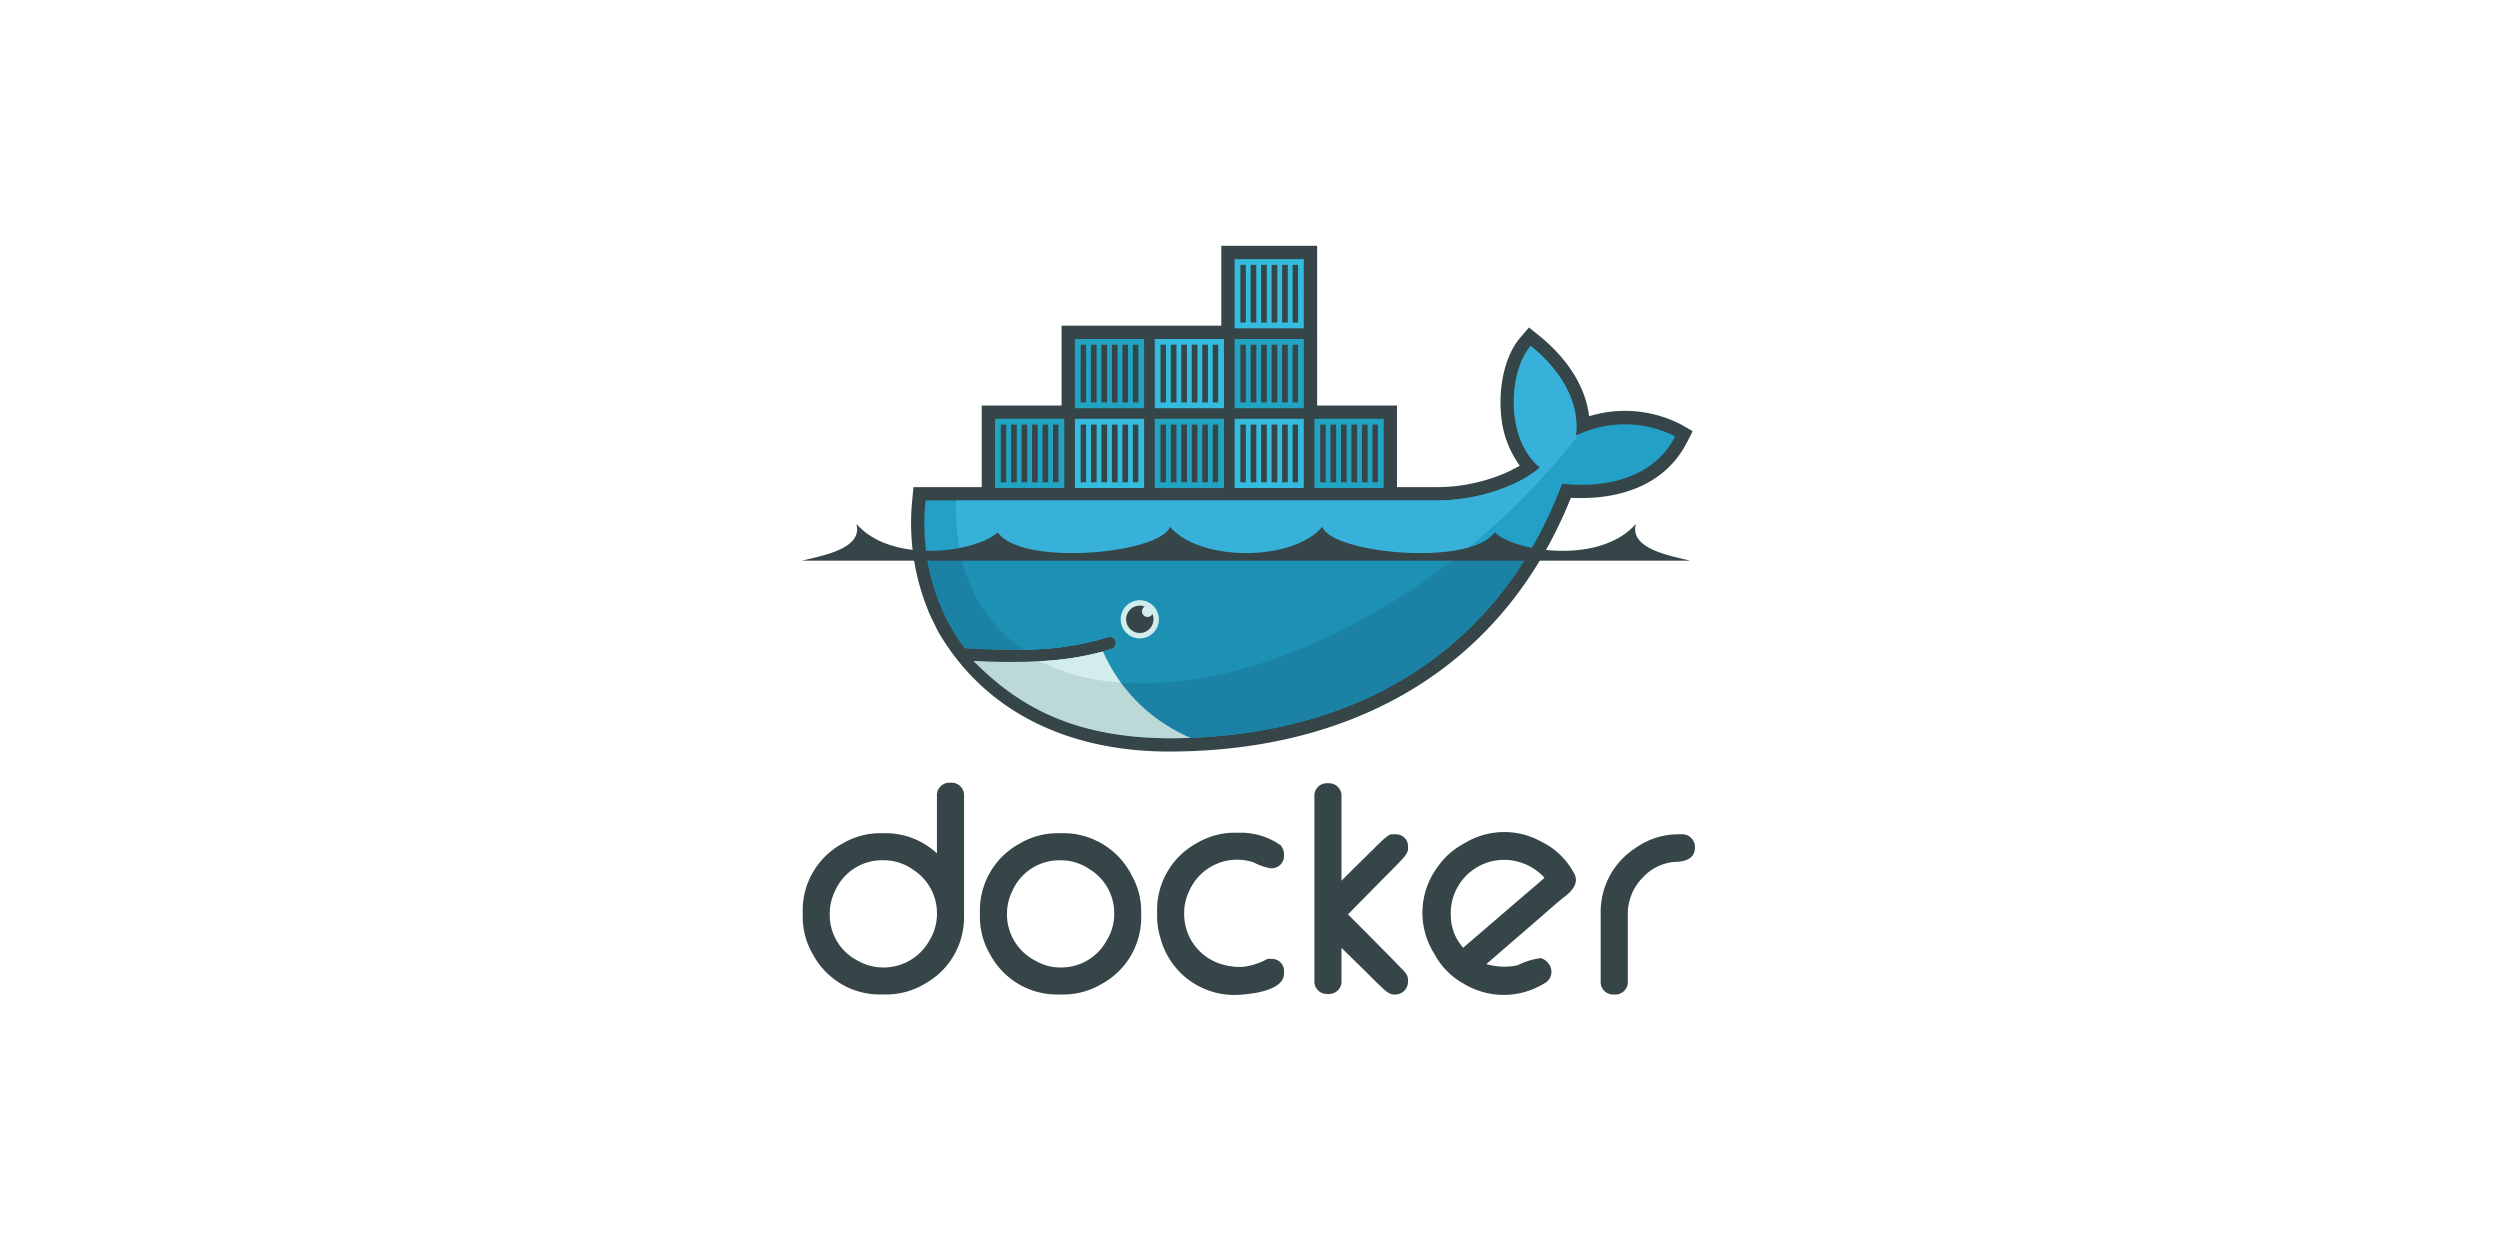 <svg xmlns="http://www.w3.org/2000/svg" xmlns:xlink="http://www.w3.org/1999/xlink" width="240" height="120" viewBox="0 0 240 120"><defs><clipPath id="clip-_63"><rect width="240" height="120"></rect></clipPath></defs><g id="_63" data-name="63" clip-path="url(#clip-_63)"><g id="docker" transform="translate(77 23.598)"><path id="Path_111480" data-name="Path 111480" d="M13.063,58.326V52.841a1.2,1.2,0,0,1,1.2-1.3h.207a1.2,1.2,0,0,1,1.194,1.3V64.389a7.278,7.278,0,0,1-3.816,6.484,7.165,7.165,0,0,1-3.669,1H7.66a7.282,7.282,0,0,1-6.484-3.815,7.145,7.145,0,0,1-1-3.67v-.515A7.286,7.286,0,0,1,3.99,57.388a7.14,7.14,0,0,1,3.67-1h.515a7.25,7.25,0,0,1,4.887,1.939ZM2.773,64.131a4.934,4.934,0,0,0,2.768,4.539,4.805,4.805,0,0,0,2.326.606,5.006,5.006,0,0,0,4.5-2.634,4.874,4.874,0,0,0,.7-2.564,4.961,4.961,0,0,0-2.256-4.162,4.847,4.847,0,0,0-2.889-.93A4.94,4.94,0,0,0,3.235,62.04a4.771,4.771,0,0,0-.462,2.092Zm21.9-7.744h.36a7.366,7.366,0,0,1,6.749,4.087,6.983,6.983,0,0,1,.89,3.4v.515a7.269,7.269,0,0,1-3.817,6.485,7.183,7.183,0,0,1-3.669,1h-.515a7.281,7.281,0,0,1-6.484-3.815,7.146,7.146,0,0,1-1-3.67v-.515A7.3,7.3,0,0,1,21,57.389a7.108,7.108,0,0,1,3.672-1Zm-4.888,7.744a5,5,0,0,0,2.637,4.449,4.815,4.815,0,0,0,2.561.7,4.968,4.968,0,0,0,4.4-2.636,4.83,4.83,0,0,0,.7-2.562,4.945,4.945,0,0,0-2.4-4.255,4.831,4.831,0,0,0-2.748-.837,4.939,4.939,0,0,0-4.682,3.053,4.762,4.762,0,0,0-.463,2.092Zm23.687-4.937a5.014,5.014,0,0,0-6.212,2.794,4.75,4.75,0,0,0-.463,2.09,5.011,5.011,0,0,0,3.154,4.733,5.918,5.918,0,0,0,2.455.412,6.436,6.436,0,0,0,2.3-.721l.107-.051h.48l.053.011A1.152,1.152,0,0,1,46.384,69.6v.257c0,1.582-2.89,1.944-3.993,2.021a7.344,7.344,0,0,1-7.913-5.581,6.727,6.727,0,0,1-.28-1.957v-.514a7.3,7.3,0,0,1,3.814-6.484,7.11,7.11,0,0,1,3.671-1H42.2A6.614,6.614,0,0,1,46,57.51l.094.065.059.1a1.368,1.368,0,0,1,.23.685v.257A1.174,1.174,0,0,1,45.29,59.75l-.05.009h-.154a5.853,5.853,0,0,1-1.615-.564ZM51.9,60.953c1.009-1.01,2.021-2.019,3.046-3.012.285-.277,1.366-1.451,1.791-1.451H57.2l.053.011a1.151,1.151,0,0,1,1.037,1.135v.257c0,.434-.509.939-.789,1.237-.6.633-1.225,1.244-1.836,1.864L52.525,64.18q2.027,2.032,4.042,4.075.558.565,1.107,1.138a2.847,2.847,0,0,1,.428.493,1.064,1.064,0,0,1,.188.587v.268l-.015.062A1.227,1.227,0,0,1,57.1,71.874h-.207c-.43,0-.915-.486-1.21-.764-.607-.572-1.192-1.173-1.787-1.758L51.9,67.395v3.129a1.2,1.2,0,0,1-1.2,1.3h-.2a1.2,1.2,0,0,1-1.2-1.3V52.892a1.2,1.2,0,0,1,1.2-1.3h.2a1.2,1.2,0,0,1,1.2,1.3v8.062ZM84.274,56.49h.258a1.23,1.23,0,0,1,1.3,1.3c0,1.075-1.028,1.351-1.918,1.351a4.665,4.665,0,0,0-3.085,1.5,4.945,4.945,0,0,0-1.442,3.647v6.289a1.2,1.2,0,0,1-1.2,1.3h-.205a1.2,1.2,0,0,1-1.2-1.3v-6.65a7.3,7.3,0,0,1,3.316-6.1,7.144,7.144,0,0,1,4.17-1.334ZM65.811,68.953a6.078,6.078,0,0,0,2.993.114,6.751,6.751,0,0,1,2.231-.683l.073.012.067.033a1.465,1.465,0,0,1,.7.624,1.244,1.244,0,0,1-.491,1.749l-.222.128a7.41,7.41,0,0,1-7.541-.1A6.992,6.992,0,0,1,60.887,68.1l-.155-.269a7.345,7.345,0,0,1,.416-8.226,7.109,7.109,0,0,1,2.362-2.14l.356-.206a7.324,7.324,0,0,1,7.191-.072A7.034,7.034,0,0,1,74.092,60l.129.223c.52.9-.154,1.685-.848,2.221-.807.622-1.621,1.371-2.394,2.038q-2.586,2.232-5.167,4.469ZM63.58,67.386q2.891-2.479,5.779-4.967c.657-.567,1.378-1.155,2.029-1.75a5.133,5.133,0,0,0-2.139-1.417A5.123,5.123,0,0,0,62.4,64.416a4.56,4.56,0,0,0,.675,2.281A6.006,6.006,0,0,0,63.58,67.386ZM49.561,15.331h7.666v7.836H61.1a16.809,16.809,0,0,0,5.326-.893,13.64,13.64,0,0,0,2.589-1.17,9.608,9.608,0,0,1-1.8-4.955c-.221-2.392.261-5.5,1.88-7.377l.806-.932.96.772c2.417,1.942,4.451,4.656,4.809,7.75a11.716,11.716,0,0,1,8.894.827l1.053.607-.554,1.081c-2.17,4.235-6.707,5.547-11.142,5.315C67.29,40.724,52.841,48.55,35.322,48.55c-9.051,0-17.355-3.384-22.084-11.414L13.16,37l-.689-1.4A22.233,22.233,0,0,1,10.7,24.326l.108-1.159h6.555V15.331H25.03V7.666H40.362V0h9.2V15.331" transform="translate(-0.117)" fill="#364548" fill-rule="evenodd"></path><path id="Path_111481" data-name="Path 111481" d="M97.588,37.283c.514-3.995-2.475-7.132-4.329-8.622-2.136,2.47-2.468,8.944.883,11.669C92.271,41.991,88.33,43.5,84.294,43.5H35.166A20.7,20.7,0,0,0,37.2,54.911l.559,1.022a18.954,18.954,0,0,0,1.158,1.738q3.03.195,5.586.137h0a27.385,27.385,0,0,0,8.15-1.187.59.59,0,0,1,.387,1.115c-.276.1-.563.185-.859.27h0a25.628,25.628,0,0,1-5.634.918c.134,0-.139.02-.14.02-.077.005-.173.016-.25.02-.888.05-1.846.06-2.825.06-1.071,0-2.126-.02-3.306-.08l-.03.02c4.093,4.6,10.494,7.36,18.517,7.36,16.979,0,31.381-7.527,37.759-24.425,4.524.464,8.873-.69,10.851-4.551a10.674,10.674,0,0,0-9.535-.066" transform="translate(-23.308 -19.053)" fill="#22a0c8" fill-rule="evenodd"></path><path id="Path_111482" data-name="Path 111482" d="M103.537,37.283c.514-3.995-2.475-7.132-4.329-8.622-2.136,2.47-2.468,8.944.883,11.669-1.871,1.661-5.812,3.167-9.848,3.167H44.025c-.2,6.452,2.194,11.35,6.43,14.31h0a27.385,27.385,0,0,0,8.15-1.187.59.59,0,0,1,.387,1.115c-.276.1-.563.185-.859.27h0a26.945,26.945,0,0,1-5.784.958l-.055-.052c5.779,2.964,14.157,2.953,23.764-.737a66.786,66.786,0,0,0,27.788-21.039q-.158.071-.307.146" transform="translate(-29.258 -19.053)" fill="#37b1d9" fill-rule="evenodd"></path><path id="Path_111483" data-name="Path 111483" d="M35.645,88.186a19.636,19.636,0,0,0,1.944,6.294l.559,1.022a18.918,18.918,0,0,0,1.158,1.738q3.03.195,5.586.137a27.386,27.386,0,0,0,8.15-1.187.59.59,0,0,1,.387,1.115c-.276.1-.563.185-.859.27h0a26.954,26.954,0,0,1-5.774.938c-.077,0-.213.006-.291.01-.887.05-1.835.08-2.815.08-1.071,0-2.167-.02-3.346-.08,4.093,4.6,10.533,7.37,18.556,7.37,14.536,0,27.183-5.517,34.523-17.708H35.645" transform="translate(-23.695 -58.622)" fill="#1b81a5" fill-rule="evenodd"></path><path id="Path_111484" data-name="Path 111484" d="M45.367,88.186a14.753,14.753,0,0,0,5.989,9.192,27.386,27.386,0,0,0,8.15-1.187.59.59,0,0,1,.387,1.115c-.276.1-.563.185-.859.27h0a27.358,27.358,0,0,1-5.814.938c5.778,2.964,14.133,2.921,23.738-.769a62.738,62.738,0,0,0,16.421-9.559H45.367" transform="translate(-30.158 -58.622)" fill="#1d91b4" fill-rule="evenodd"></path><path id="Path_111485" data-name="Path 111485" d="M55.26,34.343H61.9v6.644H55.26Zm.553.554h.524v5.536h-.524Zm.986,0h.545v5.536H56.8V34.9Zm1.006,0h.545v5.536h-.545Zm1.007,0h.545v5.536h-.545Zm1.007,0h.545v5.536h-.545V34.9Zm1.006,0h.525v5.536h-.525Zm2.1-8.219H69.57V33.32H62.925V26.677Zm.554.554H64v5.536h-.524Zm.986,0h.545v5.536h-.545V27.231Zm1.006,0h.545v5.536h-.545Zm1.007,0h.545v5.536h-.545Zm1.007,0h.545v5.536h-.545Zm1.006,0h.525v5.536h-.525Z" transform="translate(-36.735 -17.734)" fill="#23a3c2" fill-rule="evenodd"></path><path id="Path_111486" data-name="Path 111486" d="M78.125,49.543h6.644v6.644H78.125V49.543Zm.554.554H79.2v5.536h-.524Zm.986,0h.545v5.536h-.545V50.1Zm1.006,0h.545v5.536h-.545Zm1.007,0h.545v5.536h-.545Zm1.007,0h.545v5.536h-.545Zm1.006,0h.525v5.536h-.525Z" transform="translate(-51.934 -32.934)" fill="#34bbde" fill-rule="evenodd"></path><path id="Path_111487" data-name="Path 111487" d="M100.993,49.543h6.644v6.644h-6.644Zm.553.554h.524v5.536h-.524Zm.986,0h.545v5.536h-.545Zm1.007,0h.545v5.536h-.545Zm1.007,0h.545v5.536h-.545Zm1.006,0h.546v5.536h-.546Zm1.007,0h.524v5.536h-.524Z" transform="translate(-67.136 -32.934)" fill="#23a3c2" fill-rule="evenodd"></path><path id="Path_111488" data-name="Path 111488" d="M100.993,26.677h6.644V33.32h-6.644Zm.553.554h.524v5.536h-.524Zm.986,0h.545v5.536h-.545Zm1.007,0h.545v5.536h-.545Zm1.007,0h.545v5.536h-.545Zm1.006,0h.546v5.536h-.546Zm1.007,0h.524v5.536h-.524Zm2.1,7.112H115.3v6.644h-6.644Zm.554.554h.524v5.536h-.524Zm.986,0h.545v5.536H110.2Zm1.006,0h.545v5.536H111.2Zm1.007,0h.545v5.536h-.545Zm1.007,0h.545v5.536h-.545Zm1.007,0h.524v5.536h-.524Z" transform="translate(-67.136 -17.734)" fill="#34bbde" fill-rule="evenodd"></path><path id="Path_111489" data-name="Path 111489" d="M123.859,26.677H130.5V33.32h-6.644Zm.554.554h.524v5.536h-.524Zm.986,0h.545v5.536H125.4Zm1.006,0h.545v5.536H126.4Zm1.007,0h.545v5.536h-.545Zm1.007,0h.545v5.536h-.545Zm1.007,0h.524v5.536h-.524Z" transform="translate(-82.336 -17.734)" fill="#23a3c2" fill-rule="evenodd"></path><path id="Path_111490" data-name="Path 111490" d="M123.859,3.81H130.5v6.644h-6.644Zm.554.553h.524V9.9h-.524V4.363Zm.986,0h.545V9.9H125.4V4.363Zm1.006,0h.545V9.9H126.4V4.363Zm1.007,0h.545V9.9h-.545V4.363Zm1.007,0h.545V9.9h-.545V4.363Zm1.007,0h.524V9.9h-.524V4.363Z" transform="translate(-82.336 -2.533)" fill="#34bbde" fill-rule="evenodd"></path><path id="Path_111491" data-name="Path 111491" d="M146.725,49.543h6.644v6.644h-6.644Zm.553.554h.525v5.536h-.524V50.1Zm.986,0h.545v5.536h-.545V50.1Zm1.007,0h.545v5.536h-.545Zm1.006,0h.545v5.536h-.545Zm1.007,0h.545v5.536h-.545Zm1.006,0h.524v5.536h-.524Z" transform="translate(-97.537 -32.934)" fill="#23a3c2" fill-rule="evenodd"></path><path id="Path_111492" data-name="Path 111492" d="M93.069,101.492a1.833,1.833,0,1,1-1.833,1.833,1.833,1.833,0,0,1,1.833-1.833" transform="translate(-60.65 -67.468)" fill="#d3ecec" fill-rule="evenodd"></path><path id="Path_111493" data-name="Path 111493" d="M32.419,87.46a1.307,1.307,0,0,1,.475.089.535.535,0,1,0,.738.72,1.312,1.312,0,1,1-1.213-.809M0,83.142H85.261c-1.856-.471-5.873-1.107-5.211-3.54-3.376,3.906-11.517,2.741-13.571.815-2.288,3.318-15.607,2.057-16.536-.528-2.868,3.366-11.756,3.366-14.624,0-.93,2.585-14.248,3.847-16.536.528C16.728,82.343,8.588,83.508,5.212,79.6c.662,2.433-3.355,3.069-5.212,3.54" transform="translate(0 -52.916)" fill="#364548" fill-rule="evenodd"></path><path id="Path_111494" data-name="Path 111494" d="M69.89,124.474a16.145,16.145,0,0,1-8.417-8.278,28.119,28.119,0,0,1-6.068.921q-1.331.074-2.8.075-1.694,0-3.568-.1c4.163,4.16,9.283,7.363,18.765,7.422q1.05,0,2.086-.04" transform="translate(-32.598 -77.242)" fill="#bdd9d7" fill-rule="evenodd"></path><path id="Path_111495" data-name="Path 111495" d="M75.785,119.144a15.911,15.911,0,0,1-1.685-2.95,28.1,28.1,0,0,1-6.069.922,19.322,19.322,0,0,0,7.754,2.028" transform="translate(-45.224 -77.241)" fill="#d3ecec" fill-rule="evenodd"></path></g></g></svg>